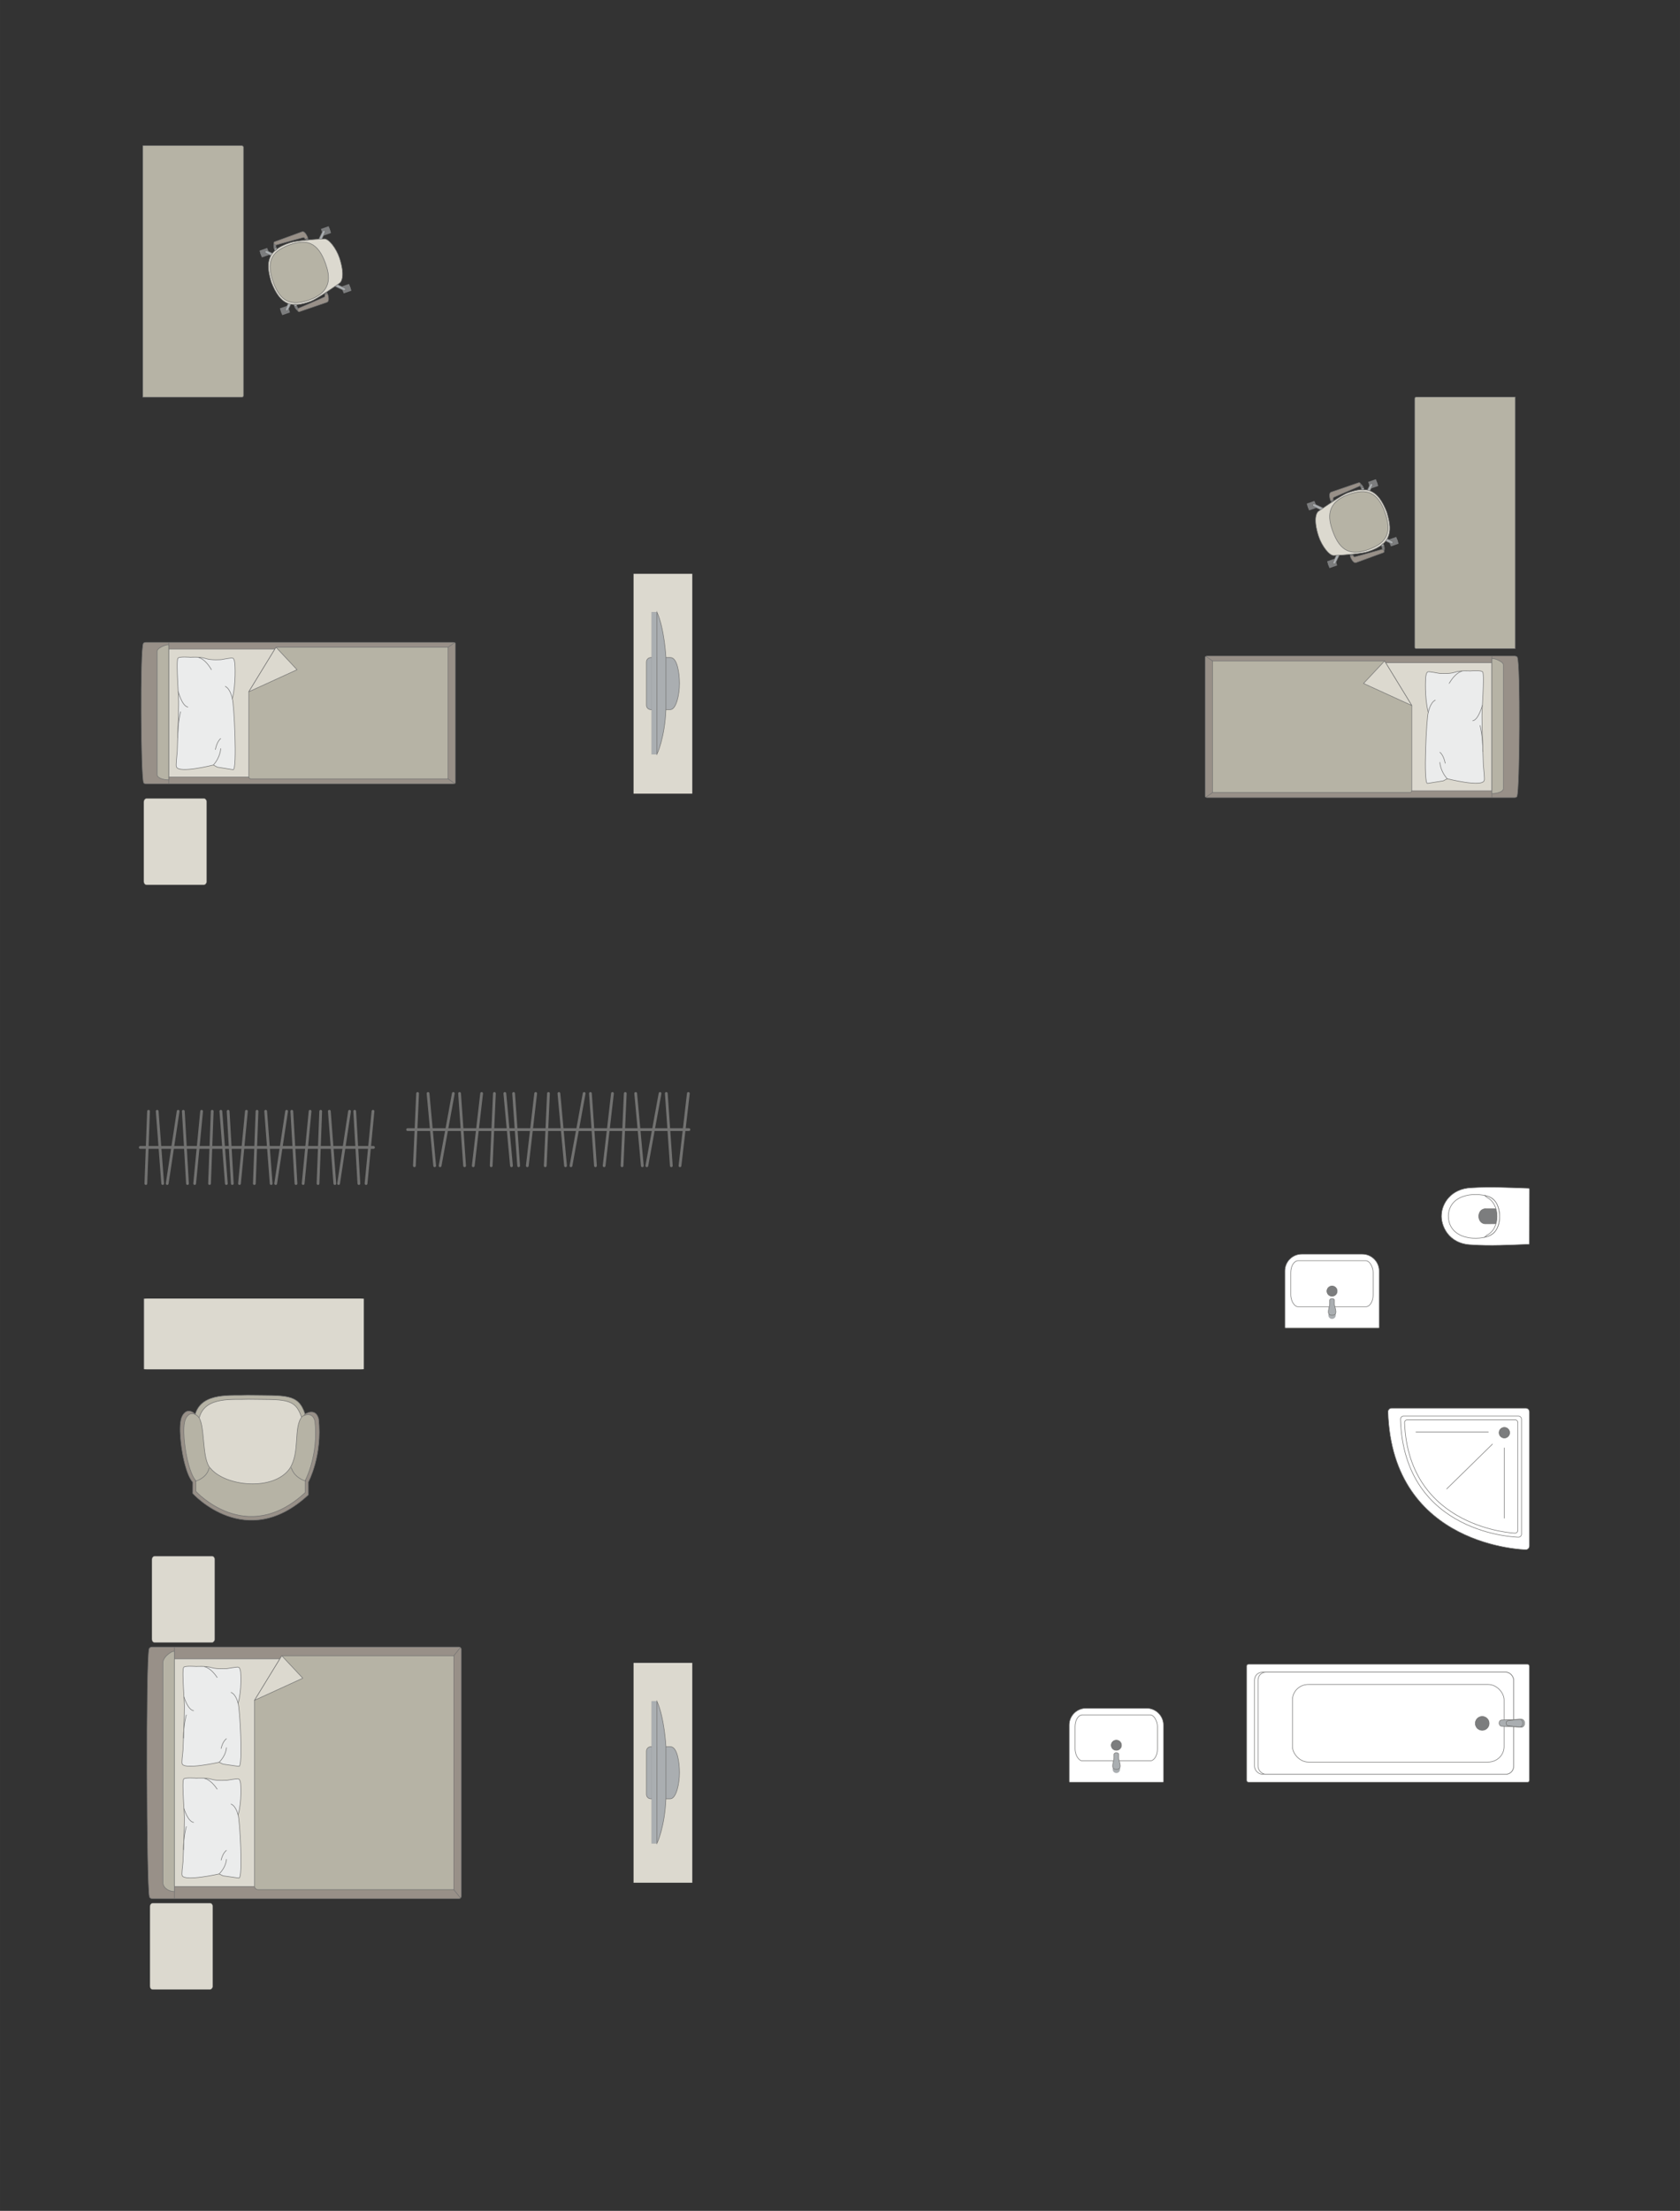 <?xml version="1.0" encoding="UTF-8"?>
<!DOCTYPE svg PUBLIC "-//W3C//DTD SVG 1.1//EN" "http://www.w3.org/Graphics/SVG/1.1/DTD/svg11.dtd">
<!-- Creator: CorelDRAW -->
<svg xmlns="http://www.w3.org/2000/svg" xml:space="preserve" width="106.934mm" height="140.631mm" version="1.1" style="shape-rendering:geometricPrecision; text-rendering:geometricPrecision; image-rendering:optimizeQuality; fill-rule:evenodd; clip-rule:evenodd"
viewBox="0 0 12270.92 16137.77"
 xmlns:xlink="http://www.w3.org/1999/xlink"
 xmlns:xodm="http://www.corel.com/coreldraw/odm/2003">
 <rect x="0" y="0" width="12270.92" height="16137.77" fill="#333333" stroke="none"/>
 <defs>
  <style type="text/css">
   <![CDATA[
    .str0 {stroke:#727271;stroke-width:4.04;stroke-miterlimit:22.926}
    .str1 {stroke:#727271;stroke-width:4.04;stroke-linejoin:round;stroke-miterlimit:22.926}
    .str3 {stroke:#727271;stroke-width:4.04;stroke-linecap:round;stroke-miterlimit:22.926}
    .str2 {stroke:#727271;stroke-width:4.04;stroke-linecap:round;stroke-linejoin:round;stroke-miterlimit:22.926}
    .str4 {stroke:#727271;stroke-width:20.23;stroke-linecap:round;stroke-linejoin:round;stroke-miterlimit:22.926}
    .fil1 {fill:none}
    .fil4 {fill:#EBECEC}
    .fil2 {fill:#DCD9CF}
    .fil3 {fill:#B6B3A5}
    .fil5 {fill:#AAAEB1}
    .fil0 {fill:#989088}
    .fil7 {fill:#7C7D7E}
    .fil6 {fill:white}
   ]]>
  </style>
 </defs>
 <g id="мебель">
  <g id="_2325026128064">
   <g>
    <path class="fil0 str0" d="M11080.29 5812.5c19.84,-44.18 25.23,-971.23 2.2,-1014.63 0,-4.92 -11.64,-8.94 -20.29,-8.94l-2243.89 0c-8.66,0 -15.77,4.02 -15.77,8.94l0 1014.89c0,4.92 7.1,8.94 15.77,8.94l2078.34 0 165.55 0c8.66,0 18.08,-4.29 18.08,-9.2z"/>
    <line class="fil1 str0" x1="10896.84" y1="5821.71" x2="10896.84" y2= "4788.93" />
    <polygon class="fil2 str0" points="10896.84,4837.56 8874.69,4837.56 8874.69,5772.43 10896.84,5772.43 "/>
    <line class="fil1 str0" x1="8807.69" y1="5819.35" x2="8874.69" y2= "5772.43" />
    <line class="fil1 str0" x1="8874.69" y1="4837.56" x2="8808.46" y2= "4790.92" />
    <path class="fil3 str0" d="M10896.84 5792.98c38.57,-0.24 82.75,-13.4 84.42,-36.61l0 -903.43c-0.64,-26.71 -84.42,-55.87 -84.42,-42.95l0 982.99z"/>
    <path class="fil3 str0" d="M10113.18 4824.77l-1256.9 0 0 960.32 1439.45 0c13.02,-0.45 16.29,-8.33 16.29,-15.82 0,-311.21 0,-308.27 0,-619.48 -36.38,-59.46 -170.72,-279.04 -198.84,-325.01z"/>
    <polygon class="fil2 str1" points="10113.17,4824.78 9959.55,4988.63 10312.01,5149.79 "/>
   </g>
   <g>
    <path class="fil4 str2" d="M10840.62 5697.54c4.97,-10.2 -3.01,-75.04 -6,-112.66 0,0 -11.54,-313.58 -10.12,-344.3 -2.91,-38.89 20.16,-306.91 5.47,-335.07 -4.97,-15.18 -92.75,-7.68 -92.75,-7.68 0,0 -70.18,-5.21 -110.71,9.15 -40.54,14.36 -114.25,7.92 -114.25,7.92 0,0 -78.19,-15.01 -81.52,-11.28 -14.45,2.05 -17.16,41.7 -17.16,41.7 0,0 -10.17,143.41 18.76,255.66 -11.97,19.3 -37.65,526.66 -5.67,517.12l115.45 -18.41 28.46 -15.42c0,0 253.65,63.95 270.04,13.28z"/>
    <path class="fil1 str2" d="M10757.12 5261.03c42.55,-7.24 69.82,-112.15 69.82,-112.15"/>
    <path class="fil1 str2" d="M10585.11 4988.24c47.58,-82 92,-87.96 92,-87.96"/>
    <path class="fil1 str2" d="M10483.53 5110.59c-38.64,18.57 -51.19,90.39 -51.19,90.39"/>
    <path class="fil1 str2" d="M10570.58 5684.27c-52.28,-58.7 -53.38,-119.61 -53.38,-119.61"/>
    <path class="fil1 str2" d="M10556.08 5570.99c-13.15,-63.07 -38.89,-79.75 -38.89,-79.75"/>
    <path class="fil1 str2" d="M10831.09 5485.54c0.36,-111.89 -20.84,-189.89 -20.84,-189.89"/>
   </g>
  </g>
  <g id="_2325026086832">
   <g>
    <path class="fil0 str0" d="M1048.86 5712.28c-19.84,-44.18 -25.23,-971.23 -2.2,-1014.63 0,-4.92 11.64,-8.94 20.29,-8.94l2243.89 0c8.66,0 15.77,4.02 15.77,8.94l0 1014.89c0,4.92 -7.1,8.94 -15.77,8.94l-2078.34 0 -165.55 0c-8.66,0 -18.08,-4.29 -18.08,-9.2z"/>
    <line class="fil1 str0" x1="1232.3" y1="5721.48" x2="1232.3" y2= "4688.71" />
    <polygon class="fil2 str0" points="1232.3,4737.33 3254.46,4737.33 3254.46,5672.21 1232.3,5672.21 "/>
    <line class="fil1 str0" x1="3321.46" y1="5719.13" x2="3254.46" y2= "5672.21" />
    <line class="fil1 str0" x1="3254.46" y1="4737.33" x2="3320.69" y2= "4690.7" />
    <path class="fil3 str0" d="M1232.3 5692.76c-38.57,-0.24 -82.75,-13.4 -84.42,-36.61l0 -903.43c0.64,-26.71 84.42,-55.87 84.42,-42.95l0 982.99z"/>
    <path class="fil3 str0" d="M2015.97 4724.55l1256.9 0 0 960.32 -1439.45 0c-13.02,-0.45 -16.29,-8.33 -16.29,-15.82 0,-311.21 0,-308.27 0,-619.48 36.38,-59.46 170.72,-279.04 198.84,-325.01z"/>
    <polygon class="fil2 str1" points="2015.98,4724.56 2169.6,4888.4 1817.14,5049.56 "/>
   </g>
   <g>
    <path class="fil4 str2" d="M1288.53 5597.32c-4.97,-10.2 3.01,-75.04 6,-112.66 0,0 11.54,-313.58 10.12,-344.3 2.91,-38.89 -20.16,-306.91 -5.47,-335.07 4.97,-15.18 92.75,-7.68 92.75,-7.68 0,0 70.18,-5.21 110.71,9.15 40.54,14.36 114.25,7.92 114.25,7.92 0,0 78.19,-15.01 81.52,-11.28 14.45,2.05 17.16,41.7 17.16,41.7 0,0 10.17,143.41 -18.76,255.66 11.97,19.3 37.65,526.66 5.67,517.12l-115.45 -18.41 -28.46 -15.42c0,0 -253.65,63.95 -270.04,13.28z"/>
    <path class="fil1 str2" d="M1372.02 5160.8c-42.55,-7.24 -69.82,-112.15 -69.82,-112.15"/>
    <path class="fil1 str2" d="M1544.04 4888.01c-47.58,-82 -92,-87.96 -92,-87.96"/>
    <path class="fil1 str2" d="M1645.62 5010.36c38.64,18.57 51.19,90.39 51.19,90.39"/>
    <path class="fil1 str2" d="M1558.57 5584.04c52.28,-58.7 53.38,-119.61 53.38,-119.61"/>
    <path class="fil1 str2" d="M1573.07 5470.77c13.15,-63.07 38.89,-79.75 38.89,-79.75"/>
    <path class="fil1 str2" d="M1298.06 5385.31c-0.36,-111.89 20.84,-189.89 20.84,-189.89"/>
   </g>
  </g>
  <rect class="fil2 str0" transform="matrix(1.29034E-14 -0.487 0.405 1.07249E-14 1109.37 11989.4)" width="1295.43" height="1133.5" rx="50.35" ry="50.35"/>
  <rect class="fil2 str0" transform="matrix(1.29034E-14 -0.487 0.405 1.07249E-14 1094.99 14522.2)" width="1295.43" height="1133.5" rx="50.35" ry="50.35"/>
  <g id="_2325026113040">
   <g>
    <path class="fil0 str0" d="M1090.94 13841.8c-19.84,-78.54 -25.23,-1726.62 -2.2,-1803.78 0,-8.74 11.64,-15.89 20.29,-15.89l2243.89 0c8.66,0 15.77,7.15 15.77,15.89l0 1804.25c0,8.74 -7.1,15.89 -15.77,15.89l-2078.34 0 -165.55 0c-8.66,0 -18.08,-7.62 -18.08,-16.36z"/>
    <line class="fil1 str0" x1="1274.38" y1="13858.17" x2="1274.38" y2= "12022.13" />
    <polygon class="fil2 str0" points="1274.38,12108.57 3296.54,12108.57 3296.54,13770.56 1274.38,13770.56 "/>
    <line class="fil1 str0" x1="3363.54" y1="13853.99" x2="3296.54" y2= "13770.56" />
    <line class="fil1 str0" x1="3296.54" y1="12108.57" x2="3362.77" y2= "12025.65" />
    <path class="fil3 str0" d="M1274.38 13807.1c-38.57,-0.42 -82.75,-23.82 -84.42,-65.06l0 -1606.12c0.64,-47.48 84.42,-99.32 84.42,-76.36l0 1747.54z"/>
    <path class="fil3 str0" d="M2058.04 12085.84l1256.92 0 0 1707.23 -1429.27 0c-13.04,0.07 -26.07,-10.02 -26.48,-22.5 0,-553.27 0,-806.44 0,-1359.71 31.17,-50.94 189.88,-310.37 198.84,-325.01z"/>
    <polygon class="fil2 str1" points="2058.05,12085.85 2211.67,12249.69 1859.21,12410.85 "/>
   </g>
   <g>
    <path class="fil4 str2" d="M1330.61 12875.02c-4.97,-9.08 3.01,-66.71 6,-100.16 0,0 11.54,-278.73 10.12,-306.04 2.91,-34.57 -20.16,-272.8 -5.47,-297.84 4.97,-13.48 92.75,-6.83 92.75,-6.83 0,0 70.18,-4.62 110.71,8.14 40.54,12.77 114.25,7.03 114.25,7.03 0,0 78.19,-13.35 81.52,-10.02 14.45,1.82 17.16,37.06 17.16,37.06 0,0 10.17,127.47 -18.76,227.24 11.97,17.17 37.65,468.15 5.67,459.66l-115.45 -16.35 -28.46 -13.71c0,0 -253.65,56.85 -270.04,11.81z"/>
    <path class="fil1 str2" d="M1414.1 12487c-42.55,-6.44 -69.82,-99.69 -69.82,-99.69"/>
    <path class="fil1 str2" d="M1586.12 12244.52c-47.58,-72.88 -92,-78.18 -92,-78.18"/>
    <path class="fil1 str2" d="M1687.7 12353.28c38.64,16.5 51.19,80.34 51.19,80.34"/>
    <path class="fil1 str2" d="M1600.65 12863.22c52.28,-52.18 53.38,-106.32 53.38,-106.32"/>
    <path class="fil1 str2" d="M1615.15 12762.53c13.15,-56.07 38.89,-70.89 38.89,-70.89"/>
    <path class="fil1 str2" d="M1340.13 12686.57c-0.36,-99.47 20.84,-168.8 20.84,-168.8"/>
   </g>
   <g>
    <path class="fil4 str2" d="M1330.61 13690.25c-4.97,-9.08 3.01,-66.71 6,-100.16 0,0 11.54,-278.73 10.12,-306.04 2.91,-34.57 -20.16,-272.8 -5.47,-297.84 4.97,-13.48 92.75,-6.83 92.75,-6.83 0,0 70.18,-4.62 110.71,8.14 40.54,12.77 114.25,7.03 114.25,7.03 0,0 78.19,-13.35 81.52,-10.02 14.45,1.82 17.16,37.06 17.16,37.06 0,0 10.17,127.47 -18.76,227.24 11.97,17.17 37.65,468.15 5.67,459.66l-115.45 -16.35 -28.46 -13.71c0,0 -253.65,56.85 -270.04,11.81z"/>
    <path class="fil1 str2" d="M1414.1 13302.22c-42.55,-6.44 -69.82,-99.69 -69.82,-99.69"/>
    <path class="fil1 str2" d="M1586.12 13059.74c-47.58,-72.88 -92,-78.18 -92,-78.18"/>
    <path class="fil1 str2" d="M1687.7 13168.5c38.64,16.5 51.19,80.34 51.19,80.34"/>
    <path class="fil1 str2" d="M1600.65 13678.44c52.28,-52.18 53.38,-106.32 53.38,-106.32"/>
    <path class="fil1 str2" d="M1615.15 13577.76c13.15,-56.07 38.89,-70.89 38.89,-70.89"/>
    <path class="fil1 str2" d="M1340.13 13501.79c-0.36,-99.47 20.84,-168.8 20.84,-168.8"/>
   </g>
  </g>
  <g id="_2325026581392">
   <path class="fil3 str0" d="M2228.21 10321.76c-49.11,-153.38 -142.52,-133.01 -419.75,-137.9 -113.08,6.27 -333.61,-26.14 -382.46,138.7 -48.86,164.84 71.96,477.89 71.96,477.89l341.46 105.72 246.12 -19.93 144.73 -201.92 64.14 -290.32 -66.19 -72.24z"/>
   <path class="fil2 str0" d="M2200.97 10341.96c-45.55,-142.71 -132.14,-123.76 -389.17,-128.3 -104.83,5.83 -309.29,-24.32 -354.58,129.05 -45.29,153.38 66.73,444.64 66.73,444.64l316.57 98.38 228.18 -18.54 134.18 -187.88 59.45 -270.12 -61.36 -67.22z"/>
   <path class="fil0 str0" d="M2252.29 10911.3l0 -93.47c0,0 104.31,-192.62 74.84,-461.22 -22.4,-85.57 -98.92,-34.85 -98.92,-34.85 -69.6,85.31 -12.08,275.3 -96.4,404.89 -126.2,175.3 -492.43,137.21 -609.44,-2.04 -74.16,-70.04 -36.62,-355.71 -101.4,-406.67 0,0 -51.34,-50.26 -88.77,16.04 -37.43,66.32 -0.15,269.2 -0.15,269.2 0,0 25.65,160.38 75.92,215.99l0 82.05c0,0 389.48,432.79 844.31,10.09z"/>
   <path class="fil3 str0" d="M2229.28 10894.74l0 -88.04c0,0 98.7,-181.4 70.81,-434.36 -21.19,-80.59 -93.6,-32.82 -93.6,-32.82 -65.84,80.34 -11.43,259.27 -91.22,381.31 -119.42,165.09 -465.97,129.22 -576.7,-1.93 -70.18,-65.96 -34.64,-335 -95.94,-382.97 0,0 -48.59,-47.35 -84.01,15.1 -35.41,62.46 -0.14,253.52 -0.14,253.52 0,0 24.27,151.04 71.83,203.41l0 77.27c0,0 368.56,407.59 798.96,9.5z"/>
   <path class="fil1 str0" d="M1424.12 10813.39c95.18,-29.76 102.88,-97.76 102.88,-97.76"/>
   <path class="fil1 str0" d="M2235.74 10811.97c-95.18,-29.76 -108.12,-99.38 -108.12,-99.38"/>
  </g>
  <rect class="fil2 str0" transform="matrix(2.01092E-15 0.076 -0.945 2.50247E-14 2657.59 9478.36)" width="6800.98" height="1700.25" rx="28.85" ry="28.85"/>
  <g id="_2325026601216">
   <rect class="fil2 str0" transform="matrix(6.2562E-15 -0.236 -0.252 -6.6673E-15 5056.29 13743.1)" width="6800.98" height="1700.25"/>
   <g>
    <path class="fil5 str0" d="M4963.06 12940.42l0 0c0,-77.63 -16.58,-190.73 -66.02,-190.73l-143.08 0c-17.86,0 -32.47,14.62 -32.47,32.47l0 315.44c0,17.86 14.61,32.47 32.47,32.47l141.31 0c44.93,0 67.8,-113.7 67.8,-189.66z"/>
    <rect class="fil5 str0" transform="matrix(3.7352E-15 -0.141 -0.152 -4.02768E-15 4798.55 13456.1)" width="7362.69" height="258.07"/>
    <path class="fil5 str0" d="M4863.86 13127.58l0 -378.96c0,0 -10.36,-207.31 -65.31,-330.96l0 1038.38c0,0 57.46,-119.72 65.31,-328.47z"/>
   </g>
  </g>
  <g id="_2325026606784">
   <path class="fil6 str0" d="M8375.21 12469.28l-443.12 0c-67.3,0 -122.35,55.05 -122.35,122.35l0 413.06c0,2.17 1.76,3.92 3.92,3.92l680.66 0c2.17,0 3.92,-1.76 3.92,-3.92l0 -412.36c0,-67.68 -55.37,-123.05 -123.05,-123.05z"/>
   <rect class="fil6 str0" x="7852.48" y="12517.28" width="601.56" height="335.84" rx="53.63" ry="86.03"/>
   <ellipse class="fil7 str0" cx="8154" cy="12738.95" rx="37.38" ry="37.2"/>
   <g>
    <circle class="fil5 str0" transform="matrix(1.80599E-15 -0.08 0.08 2.48551E-15 8154.06 12915)" r="331.45"/>
    <path class="fil5 str0" d="M8136.74 12834.93l0 -29.65c0,-5.94 6.38,-10.8 14.18,-10.8l6.15 0c7.8,0 14.18,4.85 14.18,10.8l0 29.78c0,19.07 32.06,79.72 -14.18,79.72l-6.15 0c-43.69,0 -14.18,-60.65 -14.18,-79.84z"/>
   </g>
  </g>
  <g id="_2325026615088">
   <rect class="fil6 str0" x="9105.43" y="12147.98" width="2065.54" height="860.64" rx="13.03" ry="13.01"/>
   <rect class="fil6 str1" x="9162.97" y="12205.5" width="1892.58" height="745.42" rx="58.23" ry="57.64"/>
   <rect class="fil6 str0" x="9188.9" y="12205.5" width="1866.65" height="745.42" rx="57.44" ry="57.64"/>
   <rect class="fil6 str0" x="9440.38" y="12295.29" width="1545.53" height="566.54" rx="116.3" ry="112.42"/>
   <ellipse class="fil7 str0" cx="10826.35" cy="12579.45" rx="50.58" ry="50.57"/>
   <g>
    <path class="fil5 str0" d="M11113.38 12549.53l-144.26 5.3c-14.16,0.53 -19.52,12.73 -19.52,23.38l0 0c0,10.04 8.24,21.54 17.82,21.98l145.95 6.7c12.2,0.55 22.19,-12.91 22.19,-28.68l0 0c0,-15.78 -9.99,-29.12 -22.19,-28.68z"/>
    <path class="fil5 str0" d="M11100.67 12550l-80.23 8.72c-9.18,1 -19.46,4.28 -19.46,19.48l0 0c0,14.79 11.97,18.53 19.46,19.35l78.73 8.68c10.67,1.17 23.21,-11.07 23.21,-28.02l0 0c0,-17.02 -11.64,-29.31 -21.71,-28.21z"/>
   </g>
  </g>
  <g id="_2325026623632">
   <path class="fil6 str3" d="M11144.64 10278.79l-980.11 0c-14.49,0 -26.32,11.84 -26.32,26.34 0,0 0,0 0,0 30.37,990.24 1006.44,1006.44 1006.44,1006.44l0 0c14.49,0 26.34,-11.85 26.34,-26.32l0 -980.11c0,-14.49 -11.84,-26.34 -26.34,-26.34z"/>
   <path class="fil6 str0" d="M11090.79 10336.43l-838.99 0c-12.4,0 -22.54,10.14 -22.54,22.54 0,0 0,0 0,0 26,847.68 861.53,861.54 861.53,861.54l0 0c12.4,0 22.54,-10.14 22.54,-22.54l0 -839c0,-12.39 -10.13,-22.54 -22.54,-22.54z"/>
   <path class="fil6 str0" d="M11065.47 10363.36l-785.62 0c-11.51,0 -20.91,9.41 -20.91,20.92 0,0 0,0 0,0 30.2,776.13 806.53,806.77 806.53,806.77l0 0c11.53,0 20.93,-9.44 20.93,-20.94l0 -785.82c0,-11.48 -9.4,-20.92 -20.93,-20.92z"/>
   <circle class="fil7 str0" cx="10988.13" cy="10457.67" r="38.66"/>
   <line class="fil1 str3" x1="10900.98" y1="10541.16" x2="10566.84" y2= "10868.2" />
   <line class="fil1 str3" x1="10871.61" y1="10452.06" x2="10342.05" y2= "10452.06" />
   <line class="fil1 str3" x1="10987.04" y1="10568.5" x2="10987.04" y2= "11081.86" />
  </g>
  <g id="_2288055967504">
   <path class="fil6 str0" d="M9950.67 9154.56l-443.12 0c-67.3,0 -122.35,55.05 -122.35,122.35l0 413.06c0,2.17 1.76,3.92 3.92,3.92l680.66 0c2.17,0 3.92,-1.76 3.92,-3.92l0 -412.36c0,-67.68 -55.37,-123.05 -123.05,-123.05z"/>
   <rect class="fil6 str0" x="9427.94" y="9202.56" width="601.56" height="335.84" rx="53.63" ry="86.03"/>
   <ellipse class="fil7 str0" cx="9729.46" cy="9424.23" rx="37.38" ry="37.2"/>
   <g>
    <circle class="fil5 str0" transform="matrix(1.80599E-15 -0.08 0.08 2.48551E-15 9729.52 9600.24)" r="331.45"/>
    <path class="fil5 str0" d="M9712.2 9520.21l0 -29.65c0,-5.94 6.38,-10.8 14.18,-10.8l6.15 0c7.8,0 14.18,4.85 14.18,10.8l0 29.78c0,19.07 32.06,79.72 -14.18,79.72l-6.15 0c-43.69,0 -14.18,-60.65 -14.18,-79.84z"/>
   </g>
  </g>
  <g id="_2288055970624">
   <path class="fil6 str0" d="M11170.63 9079.54l0.7 -400.31c0,-3.45 -2.5,-5.52 -5.49,-5.63 -144.5,-5.22 -285,-11.84 -416.86,-3.74 -153.72,5.49 -215.94,118.05 -219.67,193.98 -7.07,77 46.82,217.19 219.67,222.39 137.69,9.58 277.91,1.32 416.86,-3.73 1.86,-0.17 4.75,-0.29 4.79,-2.95z"/>
   <path class="fil6 str0" d="M10889.86 9014.14c84.94,-45.89 84.94,-223.3 0,-272.2 -85.23,-43.16 -302.21,-38.49 -310.97,130.66 0,182.49 227.68,187.53 310.97,141.55z"/>
   <path class="fil7 str0" d="M10934.27 8878.04l0 -44.65c-0.02,-6.27 -5.18,-9.8 -10.1,-9.82 -26.36,-0.14 -52.72,-0.28 -79.08,-0.41 -60.46,8.56 -57.04,104.28 0.49,109.82 26.19,-0.15 52.38,-0.31 78.57,-0.46 4.77,0.17 9.95,-2.34 10.09,-6.78l0.02 -47.69z"/>
   <path class="fil6 str0" d="M10858.6 9016.96l-14.94 14.06c58.78,-11.85 106.94,-48.7 109.9,-152.74 -5.27,-95.2 -40.12,-138.14 -108.58,-151.87l15.48 13.97c49.01,23.07 74.68,81.15 73.81,137.66 0.95,53.45 -22.32,114.05 -75.67,138.93z"/>
  </g>
  <path class="fil3 str0" d="M10344.62 2898.68l722.87 0 0 1836.04 -722.87 0c-6.35,0 -11.52,-5.18 -11.52,-11.52l0 -1812.99c0,-6.35 5.18,-11.52 11.52,-11.52z"/>
  <g id="_2288055969568">
   <rect class="fil7 str1" transform="matrix(-0.02 -0.057 0.057 -0.02 10159.3 3988.47)" width="870.36" height="996.88" rx="43.06" ry="43.06"/>
   <rect class="fil7 str1" transform="matrix(-0.02 -0.057 0.057 -0.02 10010.4 3567.18)" width="870.36" height="996.88" rx="43.06" ry="43.06"/>
   <rect class="fil7 str1" transform="matrix(-0.02 -0.057 0.057 -0.02 9710.39 4147.16)" width="870.36" height="996.88" rx="43.06" ry="43.06"/>
   <rect class="fil7 str1" transform="matrix(-0.02 -0.057 0.057 -0.02 9561.46 3725.87)" width="870.36" height="996.88" rx="43.06" ry="43.06"/>
   <rect class="fil7 str1" transform="matrix(-0.017 -0.048 0.049 -0.017 10153.8 3972.92)" width="389.64" height="1163.86"/>
   <rect class="fil7 str1" transform="matrix(-0.017 -0.048 0.049 -0.017 10004.9 3551.63)" width="389.64" height="1163.86"/>
   <rect class="fil7 str1" transform="matrix(-0.017 -0.048 0.049 -0.017 9555.97 3710.32)" width="389.64" height="1163.86"/>
   <rect class="fil7 str1" transform="matrix(-0.017 -0.048 0.049 -0.017 9704.89 4131.61)" width="389.64" height="1163.86"/>
   <path class="fil5 str0" d="M9741.52 4115.68l0 0c-4.61,-2.19 -6.2,-8.47 -3.63,-13.97l32.3 -68.89c2.58,-5.51 9.03,-7.93 13.64,-5.73l0 0c4.6,2.2 6.76,8.73 4.1,14.19l-33.27 68.43c-2.66,5.46 -8.54,8.16 -13.15,5.96z"/>
   <path class="fil5 str0" d="M9588.56 3683l0 0c-2.2,4.61 0.5,10.49 5.96,13.14l68.43 33.29c5.46,2.66 12,0.49 14.21,-4.12l0 0c2.2,-4.6 -0.23,-11.04 -5.74,-13.62l-68.89 -32.31c-5.5,-2.58 -11.76,-0.99 -13.97,3.63z"/>
   <path class="fil5 str0" d="M10020.53 3530.3l0 0c4.61,2.2 6.21,8.47 3.63,13.98l-32.3 68.89c-2.57,5.5 -9.02,7.93 -13.63,5.73l0 0c-4.61,-2.2 -6.76,-8.73 -4.11,-14.19l33.28 -68.43c2.65,-5.46 8.53,-8.17 13.14,-5.97z"/>
   <path class="fil5 str0" d="M10173.61 3963.35l0 0c2.2,-4.61 -0.49,-10.49 -5.96,-13.14l-68.42 -33.29c-5.46,-2.66 -12,-0.49 -14.21,4.12l0 0c-2.2,4.61 0.23,11.04 5.73,13.62l68.89 32.31c5.5,2.58 11.77,0.99 13.97,-3.63z"/>
   <path class="fil2 str0" d="M9630.91 3913.64l0 0c-39.52,-122.84 -16.68,-172.15 0.78,-182.82 55.8,-38.28 159.29,-111.19 207.99,-131.44 145.96,-54.21 224.98,-26.32 289.32,138.18l0 0c36.28,121.06 49.78,229.71 -138.2,289.32 -42.37,14.22 -164.68,24.16 -248.47,27.97 -32.84,1.26 -87.57,-69.13 -111.42,-141.21z"/>
   <path class="fil3 str0" d="M9733.16 3873.72l0 0c-31.11,-88.02 -52.63,-204.29 121.01,-265.67l0 0c125.62,-44.41 208.25,-18.88 262.17,133.64l0 0c47.06,133.14 24.89,217.91 -119.81,269.07l0 0c-121.57,42.97 -206.5,23.86 -263.37,-137.04z"/>
   <path class="fil0 str0" d="M9881.89 4052.74l-19.67 6.95c0,0 18.2,55.39 43.36,46.5 25.17,-8.89 199.66,-72.86 199.66,-72.86 10.69,-4.05 3.84,-27 -8.38,-23.72l-200.54 55.44c-3.26,0.95 -11.37,-1.35 -14.44,-12.31z"/>
   <path class="fil7 str1" d="M10096.87 4009.62c0,0 0.56,-14.36 -7.59,-30.12l12.71 -10.49c0,0 15.8,27.53 7.56,49.46l-12.69 -8.85z"/>
   <path class="fil5 str0" d="M10093.34 3989.08c0,0 9.28,-7.03 15.56,-3.49 -1.76,-5.94 -4.2,-11.48 -6.87,-16.55l-12.74 10.45 4.05 9.58z"/>
   <polygon class="fil7 str1" points="9875.2,4045.47 9878.23,4054.04 9864.61,4058.86 9860.34,4046.76 "/>
   <path class="fil0 str0" d="M9738.98 3648.31l-19.67 6.94c0,0 -20.67,-54.52 4.5,-63.41 25.17,-8.89 201.1,-68.82 201.1,-68.82 10.86,-3.56 19.96,18.59 8.39,23.72l-190.83 82.91c-3.13,1.31 -8,8.2 -3.49,18.66z"/>
   <path class="fil7 str1" d="M9933.3 3546.74c0,0 9.31,10.28 12.88,27.67l16.51 0.01c0,0 -4.89,-30.66 -25.07,-42.54l-4.31 14.86z"/>
   <path class="fil5 str0" d="M9943.46 3564.94c0,0 11.65,-0.37 14.3,-7.07 2.38,5.74 3.82,10.88 4.92,16.5l-16.5 0.03 -2.72 -9.47z"/>
   <polygon class="fil7 str1" points="9738.35,3658.17 9735.32,3649.59 9721.7,3654.41 9725.98,3666.51 "/>
  </g>
  <g id="_2288055976480">
   <rect class="fil2 str0" transform="matrix(6.2562E-15 -0.236 -0.252 -6.6673E-15 5056.29 5793.05)" width="6800.98" height="1700.25"/>
   <g>
    <path class="fil5 str0" d="M4963.06 4990.33l0 0c0,-77.63 -16.58,-190.73 -66.02,-190.73l-143.08 0c-17.86,0 -32.47,14.62 -32.47,32.47l0 315.44c0,17.86 14.61,32.47 32.47,32.47l141.31 0c44.93,0 67.8,-113.7 67.8,-189.66z"/>
    <rect class="fil5 str0" transform="matrix(3.7352E-15 -0.141 -0.152 -4.02768E-15 4798.55 5505.95)" width="7362.69" height="258.07"/>
    <path class="fil5 str0" d="M4863.86 5177.49l0 -378.96c0,0 -10.36,-207.31 -65.31,-330.96l0 1038.38c0,0 57.46,-119.72 65.31,-328.47z"/>
   </g>
  </g>
  <path class="fil3 str0" d="M1766.6 2899.55l-722.87 0 0 -1836.04 722.87 0c6.35,0 11.52,5.18 11.52,11.52l0 1812.99c0,6.35 -5.18,11.52 -11.52,11.52z"/>
  <g id="_2325026769088">
   <rect class="fil7 str1" transform="matrix(0.02 0.057 -0.057 0.02 1951.91 1809.76)" width="870.36" height="996.88" rx="43.06" ry="43.06"/>
   <rect class="fil7 str1" transform="matrix(0.02 0.057 -0.057 0.02 2100.84 2231.05)" width="870.36" height="996.88" rx="43.06" ry="43.06"/>
   <rect class="fil7 str1" transform="matrix(0.02 0.057 -0.057 0.02 2400.83 1651.07)" width="870.36" height="996.88" rx="43.06" ry="43.06"/>
   <rect class="fil7 str1" transform="matrix(0.02 0.057 -0.057 0.02 2549.76 2072.36)" width="870.36" height="996.88" rx="43.06" ry="43.06"/>
   <rect class="fil7 str1" transform="matrix(0.017 0.048 -0.049 0.017 1957.41 1825.31)" width="389.64" height="1163.86"/>
   <rect class="fil7 str1" transform="matrix(0.017 0.048 -0.049 0.017 2106.33 2246.6)" width="389.64" height="1163.86"/>
   <rect class="fil7 str1" transform="matrix(0.017 0.048 -0.049 0.017 2555.25 2087.9)" width="389.64" height="1163.86"/>
   <rect class="fil7 str1" transform="matrix(0.017 0.048 -0.049 0.017 2406.33 1666.61)" width="389.64" height="1163.86"/>
   <path class="fil5 str0" d="M2369.7 1682.54l0 0c4.61,2.19 6.2,8.47 3.63,13.97l-32.3 68.89c-2.58,5.51 -9.03,7.93 -13.64,5.73l0 0c-4.6,-2.2 -6.76,-8.73 -4.1,-14.19l33.27 -68.43c2.66,-5.46 8.54,-8.16 13.15,-5.96z"/>
   <path class="fil5 str0" d="M2522.66 2115.23l0 0c2.2,-4.61 -0.5,-10.49 -5.96,-13.14l-68.43 -33.29c-5.46,-2.66 -12,-0.49 -14.21,4.12l0 0c-2.2,4.6 0.23,11.04 5.74,13.62l68.89 32.31c5.5,2.58 11.76,0.99 13.97,-3.63z"/>
   <path class="fil5 str0" d="M2090.7 2267.93l0 0c-4.61,-2.2 -6.21,-8.47 -3.63,-13.98l32.3 -68.89c2.57,-5.5 9.02,-7.93 13.63,-5.73l0 0c4.61,2.2 6.76,8.73 4.11,14.19l-33.28 68.43c-2.65,5.46 -8.53,8.17 -13.14,5.97z"/>
   <path class="fil5 str0" d="M1937.62 1834.88l0 0c-2.2,4.61 0.49,10.49 5.96,13.14l68.42 33.29c5.46,2.66 12,0.49 14.21,-4.12l0 0c2.2,-4.61 -0.23,-11.04 -5.73,-13.62l-68.89 -32.31c-5.5,-2.58 -11.77,-0.99 -13.97,3.63z"/>
   <path class="fil2 str0" d="M2480.31 1884.59l0 0c39.52,122.84 16.68,172.15 -0.78,182.82 -55.8,38.28 -159.29,111.19 -207.99,131.44 -145.96,54.21 -224.98,26.32 -289.32,-138.18l0 0c-36.28,-121.06 -49.78,-229.71 138.2,-289.32 42.37,-14.22 164.68,-24.16 248.47,-27.97 32.84,-1.26 87.57,69.13 111.42,141.21z"/>
   <path class="fil3 str0" d="M2378.06 1924.51l0 0c31.11,88.02 52.63,204.29 -121.01,265.67l0 0c-125.62,44.41 -208.25,18.88 -262.17,-133.64l0 0c-47.06,-133.14 -24.89,-217.91 119.81,-269.07l0 0c121.57,-42.97 206.5,-23.86 263.37,137.04z"/>
   <path class="fil0 str0" d="M2229.33 1745.49l19.67 -6.95c0,0 -18.2,-55.39 -43.36,-46.5 -25.17,8.89 -199.66,72.86 -199.66,72.86 -10.69,4.05 -3.84,27 8.38,23.72l200.54 -55.44c3.26,-0.95 11.37,1.35 14.44,12.31z"/>
   <path class="fil7 str1" d="M2014.35 1788.61c0,0 -0.56,14.36 7.59,30.12l-12.71 10.49c0,0 -15.8,-27.53 -7.56,-49.46l12.69 8.85z"/>
   <path class="fil5 str0" d="M2017.88 1809.15c0,0 -9.28,7.03 -15.56,3.49 1.76,5.94 4.2,11.48 6.87,16.55l12.74 -10.45 -4.05 -9.58z"/>
   <polygon class="fil7 str1" points="2236.02,1752.76 2232.99,1744.19 2246.61,1739.37 2250.88,1751.46 "/>
   <path class="fil0 str0" d="M2372.24 2149.92l19.67 -6.94c0,0 20.67,54.52 -4.5,63.41 -25.17,8.89 -201.1,68.82 -201.1,68.82 -10.86,3.56 -19.96,-18.59 -8.39,-23.72l190.83 -82.91c3.13,-1.31 8,-8.2 3.49,-18.66z"/>
   <path class="fil7 str1" d="M2177.92 2251.49c0,0 -9.31,-10.28 -12.88,-27.67l-16.51 -0.01c0,0 4.89,30.66 25.07,42.54l4.31 -14.86z"/>
   <path class="fil5 str0" d="M2167.76 2233.29c0,0 -11.65,0.37 -14.3,7.07 -2.38,-5.74 -3.82,-10.88 -4.92,-16.5l16.5 -0.03 2.72 9.47z"/>
   <polygon class="fil7 str1" points="2372.87,2140.06 2375.9,2148.63 2389.52,2143.81 2385.24,2131.72 "/>
  </g>
  <rect class="fil2 str0" transform="matrix(1.29034E-14 -0.487 0.405 1.07249E-14 1050.24 6459.21)" width="1295.43" height="1133.5" rx="50.35" ry="50.35"/>
  <g id="_2325026775328">
   <line class="fil1 str4" x1="1024.45" y1="8375.28" x2="2727.83" y2= "8375.28" />
   <line class="fil1 str4" x1="1065.39" y1="8639.09" x2="1084.85" y2= "8111.46" />
   <line class="fil1 str4" x1="1148.13" y1="8111.46" x2="1188.24" y2= "8639.09" />
   <line class="fil1 str4" x1="1221.27" y1="8639.09" x2="1301.12" y2= "8111.46" />
   <line class="fil1 str4" x1="1369.43" y1="8639.09" x2="1339" y2= "8111.46" />
   <line class="fil1 str4" x1="1472.54" y1="8111.46" x2="1421.92" y2= "8639.09" />
   <line class="fil1 str4" x1="1530.52" y1="8639.09" x2="1549.97" y2= "8111.46" />
   <line class="fil1 str4" x1="1613.15" y1="8111.46" x2="1653.27" y2= "8639.09" />
   <line class="fil1 str4" x1="1696.73" y1="8639.09" x2="1666.3" y2= "8111.46" />
   <line class="fil1 str4" x1="1799.83" y1="8111.46" x2="1749.22" y2= "8639.09" />
   <line class="fil1 str4" x1="1857.81" y1="8639.09" x2="1877.26" y2= "8111.46" />
   <line class="fil1 str4" x1="1940.54" y1="8111.46" x2="1980.56" y2= "8639.09" />
   <line class="fil1 str4" x1="2013.68" y1="8639.09" x2="2093.44" y2= "8111.46" />
   <line class="fil1 str4" x1="2131.41" y1="8111.46" x2="2161.84" y2= "8639.09" />
   <line class="fil1 str4" x1="2214.32" y1="8639.09" x2="2264.85" y2= "8111.46" />
   <line class="fil1 str4" x1="2342.37" y1="8111.46" x2="2322.92" y2= "8639.09" />
   <line class="fil1 str4" x1="2445.67" y1="8639.09" x2="2405.56" y2= "8111.46" />
   <line class="fil1 str4" x1="2552.97" y1="8111.46" x2="2473.13" y2= "8639.09" />
   <line class="fil1 str4" x1="2621.28" y1="8639.09" x2="2590.84" y2= "8111.46" />
   <line class="fil1 str4" x1="2724.39" y1="8111.46" x2="2673.76" y2= "8639.09" />
  </g>
  <g id="_2288160552224">
   <line class="fil1 str4" x1="2977.36" y1="8245.38" x2="5031.96" y2= "8245.38" />
   <line class="fil1 str4" x1="3026.75" y1="8509.19" x2="3050.21" y2= "7981.56" />
   <line class="fil1 str4" x1="3126.54" y1="7981.56" x2="3174.92" y2= "8509.19" />
   <line class="fil1 str4" x1="3214.77" y1="8509.19" x2="3311.07" y2= "7981.56" />
   <line class="fil1 str4" x1="3393.47" y1="8509.19" x2="3356.77" y2= "7981.56" />
   <line class="fil1 str4" x1="3517.85" y1="7981.56" x2="3456.78" y2= "8509.19" />
   <line class="fil1 str4" x1="3587.78" y1="8509.19" x2="3611.23" y2= "7981.56" />
   <line class="fil1 str4" x1="3687.45" y1="7981.56" x2="3735.83" y2= "8509.19" />
   <line class="fil1 str4" x1="3788.25" y1="8509.19" x2="3751.54" y2= "7981.56" />
   <line class="fil1 str4" x1="3912.62" y1="7981.56" x2="3851.56" y2= "8509.19" />
   <line class="fil1 str4" x1="3982.54" y1="8509.19" x2="4006" y2= "7981.56" />
   <line class="fil1 str4" x1="4082.34" y1="7981.56" x2="4130.6" y2= "8509.19" />
   <line class="fil1 str4" x1="4170.56" y1="8509.19" x2="4266.75" y2= "7981.56" />
   <line class="fil1 str4" x1="4312.55" y1="7981.56" x2="4349.26" y2= "8509.19" />
   <line class="fil1 str4" x1="4412.57" y1="8509.19" x2="4473.52" y2= "7981.56" />
   <line class="fil1 str4" x1="4567.03" y1="7981.56" x2="4543.56" y2= "8509.19" />
   <line class="fil1 str4" x1="4691.61" y1="8509.19" x2="4643.23" y2= "7981.56" />
   <line class="fil1 str4" x1="4821.04" y1="7981.56" x2="4724.73" y2= "8509.19" />
   <line class="fil1 str4" x1="4903.43" y1="8509.19" x2="4866.73" y2= "7981.56" />
   <line class="fil1 str4" x1="5027.8" y1="7981.56" x2="4966.74" y2= "8509.19" />
  </g>
 </g>
 <g id="контур">
  <polygon class="fil1" points="-0,0 12270.91,0 12270.92,16137.77 -0,16137.77 "/>
 </g>
</svg>
